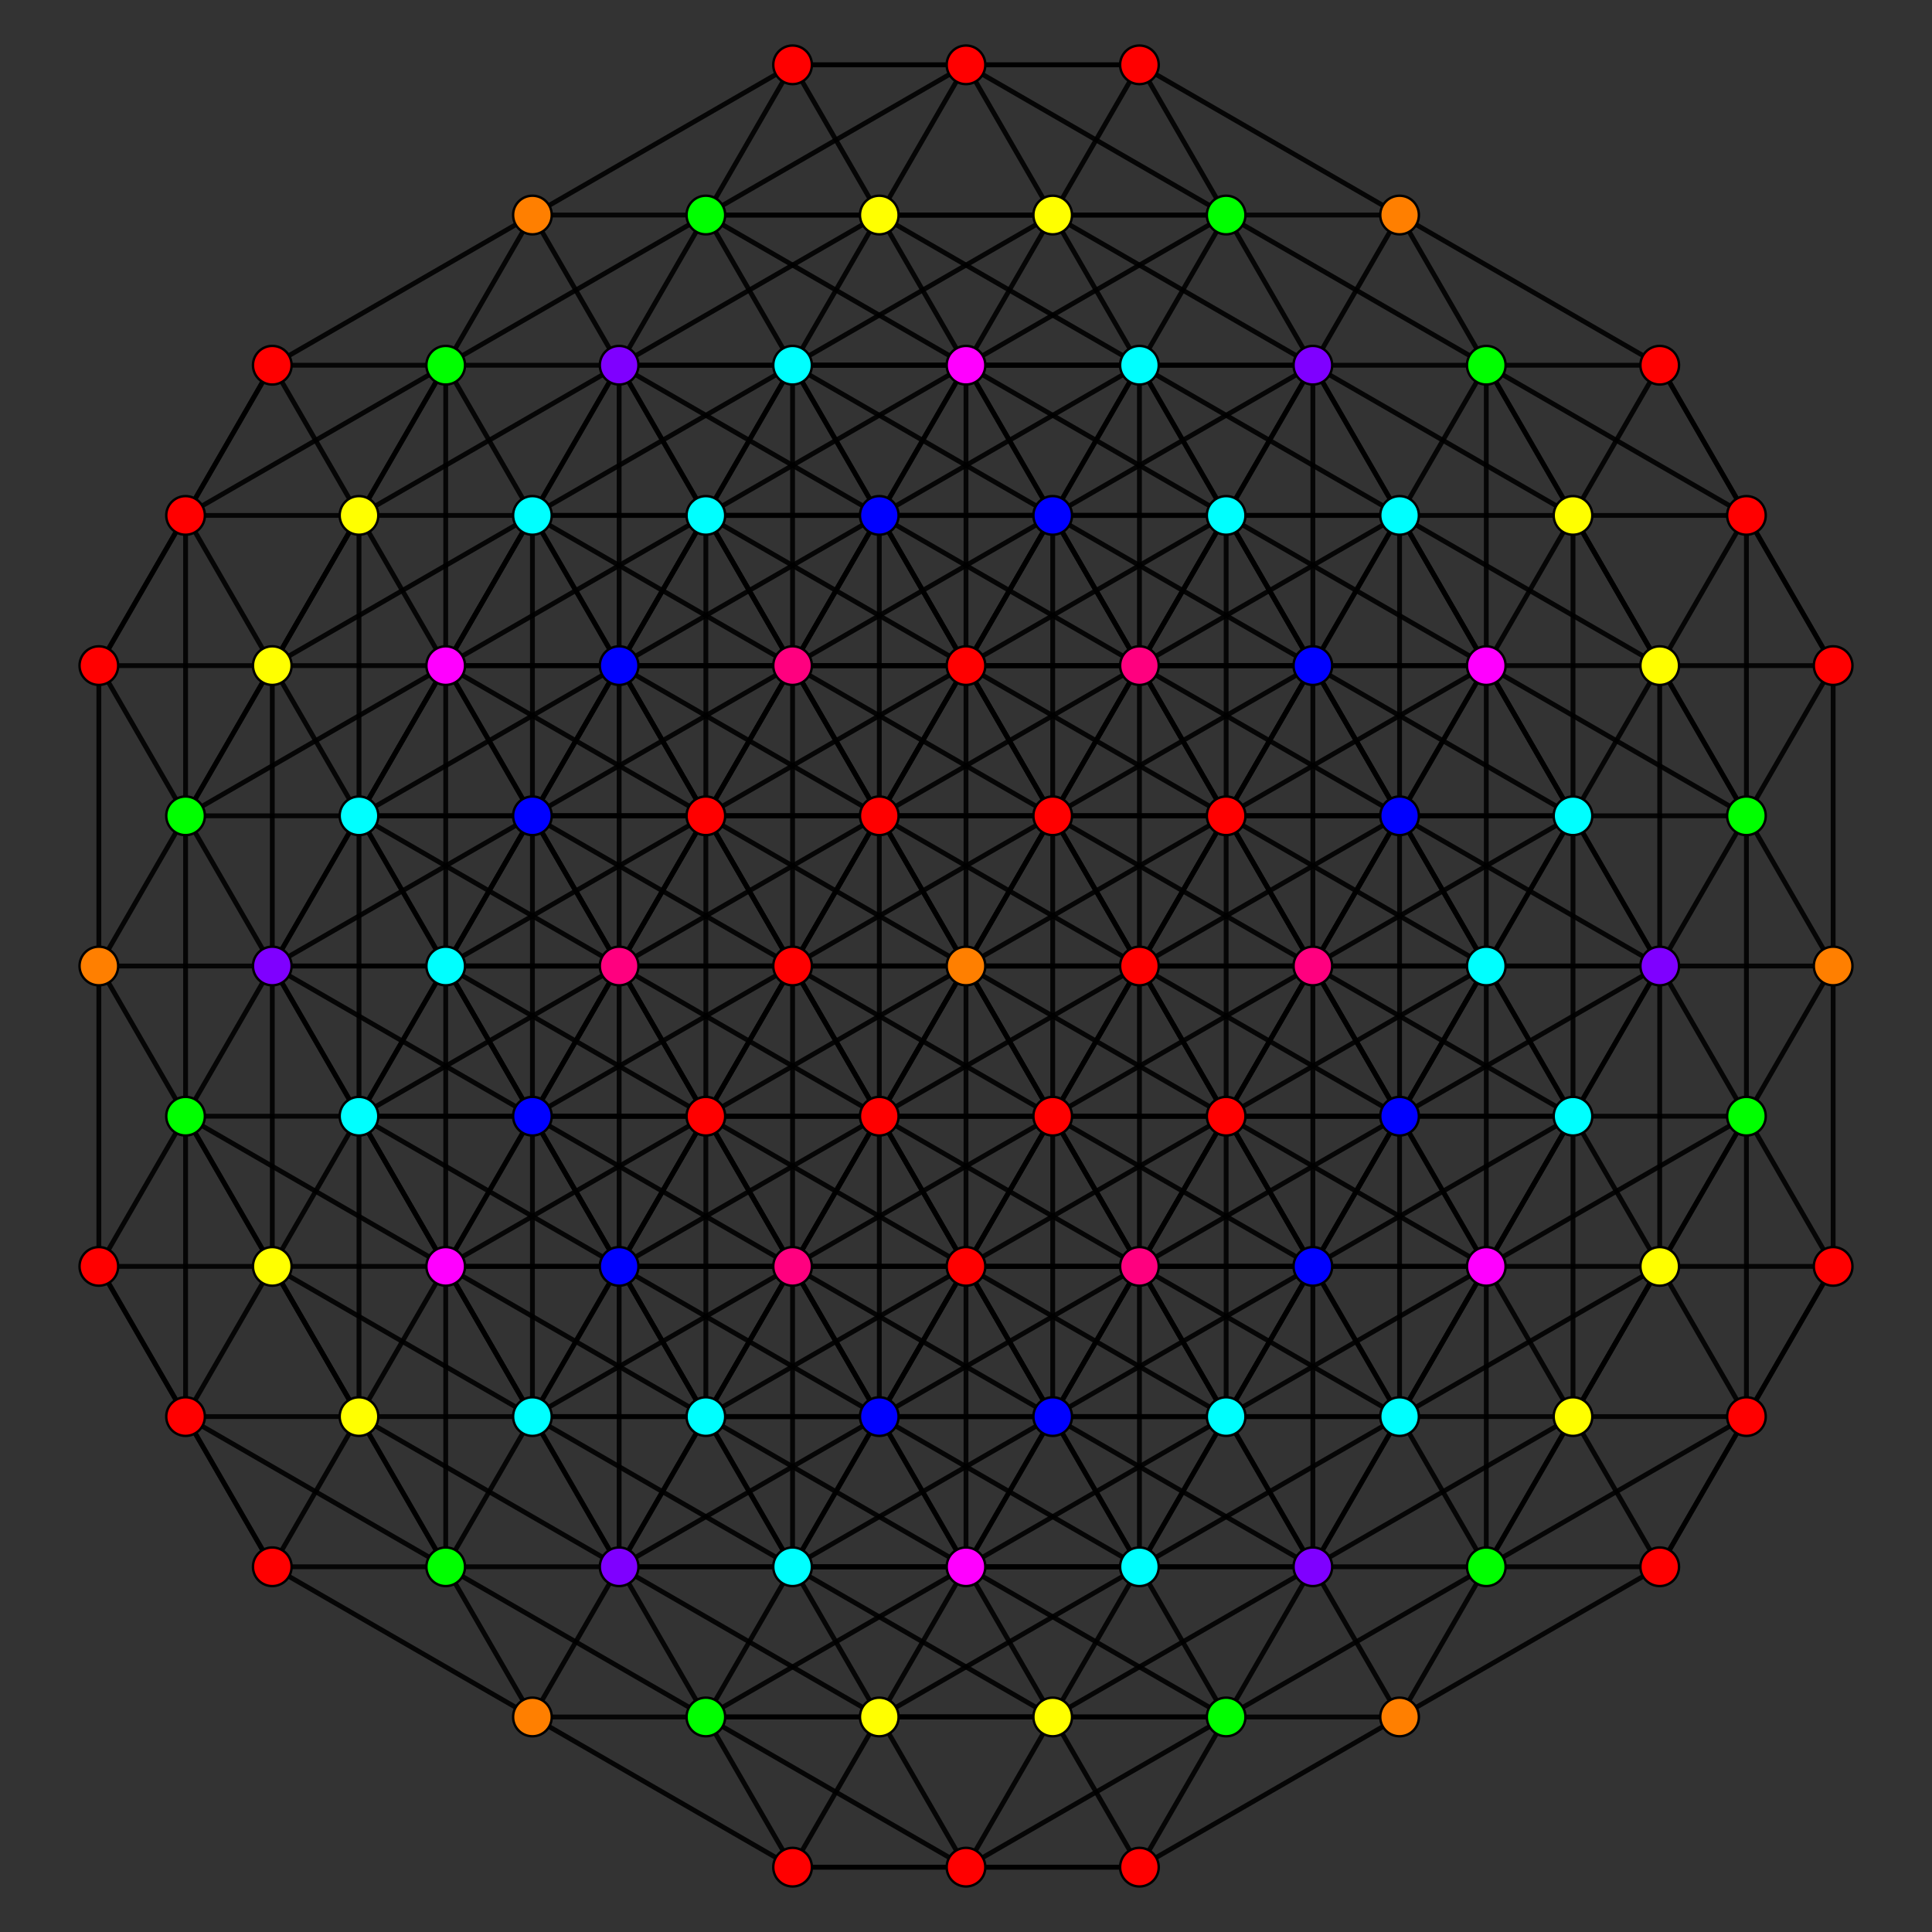 <?xml version="1.0" encoding="UTF-8" standalone="no"?>
<svg
xmlns="http://www.w3.org/2000/svg"
version="1.0"
width="1600" height="1600"
id="6-simplex_t124_A5.svg">
<rect width="100%" height="100%" fill="#333333" stroke="none"/>
<g style="stroke:#000000;stroke-width:4.0;stroke-opacity:0.90;">
<line x1="1087.253" y1="1297.537" x2="1230.879" y2="1297.537"/>
<line x1="1087.253" y1="1297.537" x2="1159.066" y2="1421.921"/>
<line x1="1087.253" y1="1297.537" x2="1302.693" y2="1173.152"/>
<line x1="1087.253" y1="1297.537" x2="1015.440" y2="1173.153"/>
<line x1="1087.253" y1="1297.537" x2="1087.253" y2="1048.768"/>
<line x1="1087.253" y1="1297.537" x2="943.626" y2="1297.537"/>
<line x1="1087.253" y1="1297.537" x2="871.813" y2="1421.921"/>
<line x1="1230.879" y1="1297.537" x2="1159.066" y2="1421.921"/>
<line x1="1230.879" y1="1297.537" x2="1302.693" y2="1173.152"/>
<line x1="1230.879" y1="1297.537" x2="1374.506" y2="1297.537"/>
<line x1="1230.879" y1="1297.537" x2="1159.066" y2="1173.153"/>
<line x1="1230.879" y1="1297.537" x2="1374.506" y2="1048.768"/>
<line x1="1230.879" y1="1297.537" x2="1015.440" y2="1421.921"/>
<line x1="1159.066" y1="1421.921" x2="1374.506" y2="1297.537"/>
<line x1="1159.066" y1="1421.921" x2="1015.440" y2="1421.921"/>
<line x1="1159.066" y1="1421.921" x2="943.626" y2="1546.305"/>
<line x1="1302.693" y1="1173.152" x2="1374.506" y2="1297.537"/>
<line x1="1302.693" y1="1173.152" x2="1302.693" y2="924.384"/>
<line x1="1302.693" y1="1173.152" x2="1446.319" y2="924.384"/>
<line x1="1302.693" y1="1173.152" x2="1159.066" y2="1173.153"/>
<line x1="1230.879" y1="1297.537" x2="1230.880" y2="1048.768"/>
<line x1="1374.506" y1="1297.537" x2="1518.132" y2="1048.768"/>
<line x1="1374.506" y1="1297.537" x2="1446.319" y2="1173.153"/>
<line x1="1015.440" y1="1173.153" x2="1159.066" y2="1173.153"/>
<line x1="1015.440" y1="1173.153" x2="1087.253" y2="1048.768"/>
<line x1="1015.440" y1="1173.153" x2="1159.066" y2="924.384"/>
<line x1="1015.440" y1="1173.153" x2="800.000" y2="1048.768"/>
<line x1="1015.440" y1="1173.153" x2="728.187" y2="1173.153"/>
<line x1="1159.066" y1="1173.153" x2="1087.253" y2="1297.537"/>
<line x1="1159.066" y1="1173.153" x2="1374.506" y2="1048.768"/>
<line x1="1159.066" y1="1173.153" x2="1159.066" y2="924.384"/>
<line x1="1159.066" y1="1173.153" x2="1230.880" y2="1048.768"/>
<line x1="1159.066" y1="1173.153" x2="943.627" y2="1048.768"/>
<line x1="1159.066" y1="1173.153" x2="871.813" y2="1173.153"/>
<line x1="1087.253" y1="1297.537" x2="1230.880" y2="1048.768"/>
<line x1="1087.253" y1="1297.537" x2="871.813" y2="1173.153"/>
<line x1="1087.253" y1="1297.537" x2="800.000" y2="1297.537"/>
<line x1="1087.253" y1="1048.768" x2="1302.693" y2="924.384"/>
<line x1="1087.253" y1="1048.768" x2="1230.880" y2="1048.768"/>
<line x1="1087.253" y1="1048.768" x2="1230.879" y2="800.000"/>
<line x1="1087.253" y1="1048.768" x2="1159.066" y2="924.384"/>
<line x1="1087.253" y1="1048.768" x2="943.627" y2="800.000"/>
<line x1="1087.253" y1="1048.768" x2="871.813" y2="924.384"/>
<line x1="1374.506" y1="1048.768" x2="1446.319" y2="924.384"/>
<line x1="1374.506" y1="1048.768" x2="1518.132" y2="1048.768"/>
<line x1="1374.506" y1="1048.768" x2="1374.506" y2="800.000"/>
<line x1="1374.506" y1="1048.768" x2="1302.693" y2="924.384"/>
<line x1="1230.879" y1="1297.537" x2="1446.319" y2="1173.153"/>
<line x1="1302.693" y1="924.384" x2="1230.880" y2="1048.768"/>
<line x1="1302.693" y1="924.384" x2="1446.319" y2="924.384"/>
<line x1="1302.693" y1="924.384" x2="1230.879" y2="800.000"/>
<line x1="1302.693" y1="924.384" x2="1374.506" y2="800.000"/>
<line x1="1302.693" y1="924.384" x2="1159.066" y2="675.616"/>
<line x1="1302.693" y1="924.384" x2="1087.253" y2="800.000"/>
<line x1="1230.880" y1="1048.768" x2="1302.693" y2="1173.152"/>
<line x1="1230.880" y1="1048.768" x2="1159.066" y2="924.384"/>
<line x1="1230.880" y1="1048.768" x2="1374.506" y2="800.000"/>
<line x1="1230.880" y1="1048.768" x2="1087.253" y2="800.000"/>
<line x1="1230.880" y1="1048.768" x2="1015.440" y2="924.384"/>
<line x1="1446.319" y1="924.384" x2="1518.132" y2="1048.768"/>
<line x1="1446.319" y1="924.384" x2="1374.506" y2="800.000"/>
<line x1="1446.319" y1="924.384" x2="1518.132" y2="800.000"/>
<line x1="1446.319" y1="924.384" x2="1446.319" y2="675.616"/>
<line x1="1302.693" y1="1173.152" x2="1446.319" y2="1173.153"/>
<line x1="1518.132" y1="1048.768" x2="1446.319" y2="1173.153"/>
<line x1="1518.132" y1="1048.768" x2="1518.132" y2="800.000"/>
<line x1="1446.319" y1="1173.153" x2="1374.506" y2="1048.768"/>
<line x1="1446.319" y1="1173.153" x2="1446.319" y2="924.384"/>
<line x1="1159.066" y1="924.384" x2="1230.879" y2="800.000"/>
<line x1="1159.066" y1="924.384" x2="1374.506" y2="800.000"/>
<line x1="1159.066" y1="924.384" x2="943.627" y2="800.000"/>
<line x1="1159.066" y1="924.384" x2="871.813" y2="924.384"/>
<line x1="1087.253" y1="1048.768" x2="800.000" y2="1048.768"/>
<line x1="1230.880" y1="1048.768" x2="1446.319" y2="924.384"/>
<line x1="1230.880" y1="1048.768" x2="1374.506" y2="1048.768"/>
<line x1="1230.880" y1="1048.768" x2="943.627" y2="1048.768"/>
<line x1="1230.879" y1="800.000" x2="1374.506" y2="800.000"/>
<line x1="1230.879" y1="800.000" x2="1087.253" y2="551.232"/>
<line x1="1230.879" y1="800.000" x2="1015.440" y2="675.616"/>
<line x1="1159.066" y1="924.384" x2="1015.440" y2="675.616"/>
<line x1="1374.506" y1="800.000" x2="1518.132" y2="800.000"/>
<line x1="1374.506" y1="800.000" x2="1374.506" y2="551.232"/>
<line x1="1374.506" y1="800.000" x2="1302.693" y2="675.616"/>
<line x1="1374.506" y1="800.000" x2="1230.879" y2="551.232"/>
<line x1="1374.506" y1="800.000" x2="1159.066" y2="675.616"/>
<line x1="1518.132" y1="800.000" x2="1518.132" y2="551.232"/>
<line x1="1518.132" y1="800.000" x2="1446.319" y2="675.616"/>
<line x1="943.626" y1="1297.537" x2="1015.440" y2="1421.921"/>
<line x1="943.626" y1="1297.537" x2="1159.066" y2="1173.153"/>
<line x1="943.626" y1="1297.537" x2="728.187" y2="1173.153"/>
<line x1="943.626" y1="1297.537" x2="800.000" y2="1048.768"/>
<line x1="943.626" y1="1297.537" x2="871.813" y2="1421.921"/>
<line x1="1087.253" y1="1297.537" x2="1015.440" y2="1421.921"/>
<line x1="1015.440" y1="1421.921" x2="800.000" y2="1297.537"/>
<line x1="1015.440" y1="1421.921" x2="943.626" y2="1546.305"/>
<line x1="1159.066" y1="1173.153" x2="1015.440" y2="924.384"/>
<line x1="1087.253" y1="1297.537" x2="943.627" y2="1048.768"/>
<line x1="800.000" y1="1048.768" x2="943.627" y2="1048.768"/>
<line x1="800.000" y1="1048.768" x2="871.813" y2="1173.153"/>
<line x1="800.000" y1="1048.768" x2="943.627" y2="800.000"/>
<line x1="800.000" y1="1048.768" x2="871.813" y2="924.384"/>
<line x1="800.000" y1="1048.768" x2="656.374" y2="1048.768"/>
<line x1="800.000" y1="1048.768" x2="656.374" y2="800.000"/>
<line x1="800.000" y1="1048.768" x2="728.187" y2="1173.153"/>
<line x1="943.627" y1="1048.768" x2="871.813" y2="1173.153"/>
<line x1="943.627" y1="1048.768" x2="943.627" y2="800.000"/>
<line x1="943.627" y1="1048.768" x2="1015.440" y2="924.384"/>
<line x1="871.813" y1="1173.153" x2="871.813" y2="924.384"/>
<line x1="871.813" y1="1173.153" x2="1015.440" y2="924.384"/>
<line x1="871.813" y1="1173.153" x2="728.187" y2="1173.153"/>
<line x1="871.813" y1="1173.153" x2="800.000" y2="1297.537"/>
<line x1="943.627" y1="800.000" x2="1159.066" y2="675.616"/>
<line x1="943.627" y1="800.000" x2="1087.253" y2="800.000"/>
<line x1="943.627" y1="800.000" x2="1087.253" y2="551.232"/>
<line x1="943.627" y1="800.000" x2="1015.440" y2="675.616"/>
<line x1="943.627" y1="800.000" x2="800.000" y2="800.000"/>
<line x1="943.627" y1="800.000" x2="728.187" y2="675.616"/>
<line x1="943.627" y1="800.000" x2="871.813" y2="924.384"/>
<line x1="1374.506" y1="800.000" x2="1446.319" y2="675.616"/>
<line x1="1159.066" y1="1173.153" x2="1302.693" y2="924.384"/>
<line x1="1159.066" y1="675.616" x2="1087.253" y2="800.000"/>
<line x1="1159.066" y1="675.616" x2="1087.253" y2="551.232"/>
<line x1="1159.066" y1="675.616" x2="1230.879" y2="551.232"/>
<line x1="1159.066" y1="675.616" x2="1015.440" y2="675.616"/>
<line x1="1159.066" y1="675.616" x2="1159.066" y2="426.847"/>
<line x1="1087.253" y1="800.000" x2="1015.440" y2="675.616"/>
<line x1="1087.253" y1="800.000" x2="1230.879" y2="551.232"/>
<line x1="1087.253" y1="800.000" x2="1015.440" y2="924.384"/>
<line x1="1446.319" y1="675.616" x2="1374.506" y2="551.232"/>
<line x1="1446.319" y1="675.616" x2="1518.132" y2="551.232"/>
<line x1="1446.319" y1="675.616" x2="1302.693" y2="675.616"/>
<line x1="1446.319" y1="675.616" x2="1302.693" y2="426.847"/>
<line x1="1374.506" y1="1048.768" x2="1302.693" y2="1173.152"/>
<line x1="943.627" y1="800.000" x2="1015.440" y2="924.384"/>
<line x1="943.627" y1="800.000" x2="800.000" y2="551.232"/>
<line x1="943.627" y1="800.000" x2="943.627" y2="551.232"/>
<line x1="871.813" y1="924.384" x2="1015.440" y2="924.384"/>
<line x1="871.813" y1="924.384" x2="728.187" y2="675.616"/>
<line x1="871.813" y1="924.384" x2="800.000" y2="800.000"/>
<line x1="1015.440" y1="924.384" x2="1015.440" y2="675.616"/>
<line x1="1087.253" y1="551.232" x2="1015.440" y2="675.616"/>
<line x1="1087.253" y1="551.232" x2="1230.879" y2="551.232"/>
<line x1="1087.253" y1="551.232" x2="871.813" y2="426.847"/>
<line x1="1087.253" y1="551.232" x2="1087.253" y2="302.463"/>
<line x1="1015.440" y1="675.616" x2="1230.879" y2="551.232"/>
<line x1="1015.440" y1="675.616" x2="800.000" y2="551.232"/>
<line x1="1015.440" y1="675.616" x2="943.627" y2="551.232"/>
<line x1="1374.506" y1="551.232" x2="1518.132" y2="551.232"/>
<line x1="1374.506" y1="551.232" x2="1159.066" y2="426.847"/>
<line x1="1374.506" y1="551.232" x2="1230.880" y2="302.463"/>
<line x1="1374.506" y1="551.232" x2="1302.693" y2="675.616"/>
<line x1="1159.066" y1="924.384" x2="1302.693" y2="924.384"/>
<line x1="1446.319" y1="675.616" x2="1230.879" y2="551.232"/>
<line x1="1302.693" y1="924.384" x2="1302.693" y2="675.616"/>
<line x1="1230.879" y1="551.232" x2="1230.880" y2="302.463"/>
<line x1="1230.879" y1="551.232" x2="1159.066" y2="426.847"/>
<line x1="1518.132" y1="551.232" x2="1374.506" y2="302.463"/>
<line x1="1518.132" y1="551.232" x2="1446.319" y2="426.847"/>
<line x1="728.187" y1="1173.153" x2="800.000" y2="1297.537"/>
<line x1="728.187" y1="1173.153" x2="656.374" y2="1048.768"/>
<line x1="728.187" y1="1173.153" x2="728.187" y2="924.384"/>
<line x1="728.187" y1="1173.153" x2="440.934" y2="1173.153"/>
<line x1="871.813" y1="1173.153" x2="1087.253" y2="1048.768"/>
<line x1="871.813" y1="1173.153" x2="728.187" y2="924.384"/>
<line x1="871.813" y1="1173.153" x2="584.560" y2="1173.153"/>
<line x1="800.000" y1="1297.537" x2="943.626" y2="1297.537"/>
<line x1="800.000" y1="1297.537" x2="656.374" y2="1048.768"/>
<line x1="800.000" y1="1297.537" x2="800.000" y2="1048.768"/>
<line x1="800.000" y1="1297.537" x2="512.747" y2="1297.537"/>
<line x1="800.000" y1="1048.768" x2="1015.440" y2="924.384"/>
<line x1="800.000" y1="1048.768" x2="800.000" y2="800.000"/>
<line x1="800.000" y1="1048.768" x2="728.187" y2="924.384"/>
<line x1="800.000" y1="1048.768" x2="584.560" y2="924.384"/>
<line x1="1087.253" y1="1048.768" x2="1015.440" y2="924.384"/>
<line x1="943.626" y1="1297.537" x2="1015.440" y2="1173.153"/>
<line x1="943.626" y1="1297.537" x2="943.627" y2="1048.768"/>
<line x1="1015.440" y1="924.384" x2="1159.066" y2="924.384"/>
<line x1="1015.440" y1="924.384" x2="800.000" y2="800.000"/>
<line x1="943.627" y1="1048.768" x2="1015.440" y2="1173.153"/>
<line x1="943.627" y1="1048.768" x2="728.187" y2="924.384"/>
<line x1="1159.066" y1="924.384" x2="1302.693" y2="675.616"/>
<line x1="1159.066" y1="924.384" x2="1087.253" y2="800.000"/>
<line x1="1015.440" y1="1173.153" x2="1015.440" y2="924.384"/>
<line x1="1015.440" y1="1173.153" x2="871.813" y2="1173.153"/>
<line x1="656.374" y1="1048.768" x2="656.374" y2="800.000"/>
<line x1="656.374" y1="1048.768" x2="584.560" y2="924.384"/>
<line x1="656.374" y1="1048.768" x2="440.934" y2="1173.153"/>
<line x1="800.000" y1="1048.768" x2="584.560" y2="1173.153"/>
<line x1="728.187" y1="1173.153" x2="584.560" y2="924.384"/>
<line x1="728.187" y1="1173.153" x2="512.747" y2="1297.537"/>
<line x1="800.000" y1="800.000" x2="1015.440" y2="675.616"/>
<line x1="800.000" y1="800.000" x2="728.187" y2="675.616"/>
<line x1="800.000" y1="800.000" x2="800.000" y2="551.232"/>
<line x1="800.000" y1="800.000" x2="584.560" y2="924.384"/>
<line x1="1230.879" y1="800.000" x2="1302.693" y2="675.616"/>
<line x1="1230.879" y1="800.000" x2="1159.066" y2="675.616"/>
<line x1="1230.879" y1="800.000" x2="1015.440" y2="924.384"/>
<line x1="1015.440" y1="1173.153" x2="1230.880" y2="1048.768"/>
<line x1="1015.440" y1="1173.153" x2="871.813" y2="924.384"/>
<line x1="1015.440" y1="1173.153" x2="800.000" y2="1297.537"/>
<line x1="1015.440" y1="675.616" x2="1159.066" y2="426.847"/>
<line x1="943.627" y1="800.000" x2="728.187" y2="924.384"/>
<line x1="1302.693" y1="675.616" x2="1302.693" y2="426.847"/>
<line x1="1302.693" y1="675.616" x2="1087.253" y2="551.232"/>
<line x1="1302.693" y1="675.616" x2="1230.879" y2="551.232"/>
<line x1="1302.693" y1="675.616" x2="1087.253" y2="800.000"/>
<line x1="1087.253" y1="1048.768" x2="1087.253" y2="800.000"/>
<line x1="656.374" y1="800.000" x2="728.187" y2="675.616"/>
<line x1="656.374" y1="800.000" x2="800.000" y2="551.232"/>
<line x1="656.374" y1="800.000" x2="656.373" y2="551.232"/>
<line x1="656.374" y1="800.000" x2="584.560" y2="675.616"/>
<line x1="656.374" y1="800.000" x2="440.934" y2="675.616"/>
<line x1="943.627" y1="800.000" x2="871.813" y2="675.616"/>
<line x1="728.187" y1="675.616" x2="871.813" y2="426.847"/>
<line x1="728.187" y1="675.616" x2="800.000" y2="551.232"/>
<line x1="728.187" y1="675.616" x2="728.187" y2="426.847"/>
<line x1="728.187" y1="675.616" x2="656.373" y2="551.232"/>
<line x1="728.187" y1="675.616" x2="440.934" y2="675.616"/>
<line x1="1159.066" y1="675.616" x2="1015.440" y2="426.847"/>
<line x1="1159.066" y1="675.616" x2="871.813" y2="675.616"/>
<line x1="943.627" y1="1048.768" x2="1087.253" y2="800.000"/>
<line x1="943.627" y1="1048.768" x2="800.000" y2="800.000"/>
<line x1="943.627" y1="1048.768" x2="656.374" y2="1048.768"/>
<line x1="1159.066" y1="426.847" x2="1302.693" y2="426.847"/>
<line x1="1159.066" y1="426.847" x2="1087.253" y2="302.463"/>
<line x1="1159.066" y1="426.847" x2="1230.880" y2="302.463"/>
<line x1="1159.066" y1="426.847" x2="943.626" y2="302.463"/>
<line x1="1015.440" y1="675.616" x2="1015.440" y2="426.847"/>
<line x1="1015.440" y1="675.616" x2="871.813" y2="675.616"/>
<line x1="1302.693" y1="426.847" x2="1230.880" y2="302.463"/>
<line x1="1302.693" y1="426.847" x2="1374.506" y2="302.463"/>
<line x1="1302.693" y1="426.847" x2="1087.253" y2="302.463"/>
<line x1="1087.253" y1="800.000" x2="871.813" y2="675.616"/>
<line x1="1087.253" y1="800.000" x2="1087.253" y2="551.232"/>
<line x1="1446.319" y1="675.616" x2="1446.319" y2="426.847"/>
<line x1="800.000" y1="551.232" x2="943.627" y2="551.232"/>
<line x1="800.000" y1="551.232" x2="871.813" y2="426.847"/>
<line x1="800.000" y1="551.232" x2="656.373" y2="551.232"/>
<line x1="800.000" y1="551.232" x2="728.187" y2="426.847"/>
<line x1="800.000" y1="551.232" x2="584.560" y2="426.847"/>
<line x1="728.187" y1="675.616" x2="584.560" y2="675.616"/>
<line x1="728.187" y1="675.616" x2="512.747" y2="551.232"/>
<line x1="943.627" y1="551.232" x2="1159.066" y2="426.847"/>
<line x1="943.627" y1="551.232" x2="871.813" y2="426.847"/>
<line x1="800.000" y1="800.000" x2="656.374" y2="800.000"/>
<line x1="1015.440" y1="675.616" x2="871.813" y2="426.847"/>
<line x1="871.813" y1="426.847" x2="1087.253" y2="302.463"/>
<line x1="871.813" y1="426.847" x2="728.187" y2="426.847"/>
<line x1="871.813" y1="426.847" x2="800.000" y2="302.463"/>
<line x1="871.813" y1="426.847" x2="584.560" y2="426.847"/>
<line x1="800.000" y1="551.232" x2="800.000" y2="302.463"/>
<line x1="800.000" y1="551.232" x2="512.747" y2="551.232"/>
<line x1="1159.066" y1="426.847" x2="1015.440" y2="426.847"/>
<line x1="1159.066" y1="426.847" x2="871.813" y2="426.847"/>
<line x1="943.627" y1="800.000" x2="656.374" y2="800.000"/>
<line x1="1230.879" y1="551.232" x2="1374.506" y2="551.232"/>
<line x1="1230.879" y1="551.232" x2="1087.253" y2="302.463"/>
<line x1="1230.879" y1="551.232" x2="943.627" y2="551.232"/>
<line x1="1087.253" y1="800.000" x2="943.627" y2="551.232"/>
<line x1="1087.253" y1="800.000" x2="800.000" y2="800.000"/>
<line x1="1087.253" y1="302.463" x2="1230.880" y2="302.463"/>
<line x1="1087.253" y1="302.463" x2="943.626" y2="302.463"/>
<line x1="1087.253" y1="302.463" x2="1015.440" y2="178.079"/>
<line x1="943.627" y1="551.232" x2="943.626" y2="302.463"/>
<line x1="1230.880" y1="302.463" x2="1374.506" y2="302.463"/>
<line x1="1230.880" y1="302.463" x2="1159.066" y2="178.079"/>
<line x1="1230.880" y1="302.463" x2="1015.440" y2="178.079"/>
<line x1="1374.506" y1="551.232" x2="1446.319" y2="426.847"/>
<line x1="1302.693" y1="675.616" x2="1159.066" y2="675.616"/>
<line x1="1302.693" y1="675.616" x2="1159.066" y2="426.847"/>
<line x1="1374.506" y1="302.463" x2="1446.319" y2="426.847"/>
<line x1="1374.506" y1="302.463" x2="1159.066" y2="178.079"/>
<line x1="1230.879" y1="551.232" x2="1015.440" y2="426.847"/>
<line x1="1446.319" y1="426.847" x2="1302.693" y2="426.847"/>
<line x1="1446.319" y1="426.847" x2="1230.880" y2="302.463"/>
<line x1="1374.506" y1="551.232" x2="1302.693" y2="426.847"/>
<line x1="728.187" y1="924.384" x2="656.374" y2="1048.768"/>
<line x1="728.187" y1="924.384" x2="800.000" y2="800.000"/>
<line x1="728.187" y1="924.384" x2="656.374" y2="800.000"/>
<line x1="728.187" y1="924.384" x2="440.934" y2="924.384"/>
<line x1="656.374" y1="1048.768" x2="369.121" y2="1048.768"/>
<line x1="800.000" y1="1048.768" x2="512.747" y2="1048.768"/>
<line x1="800.000" y1="800.000" x2="584.560" y2="675.616"/>
<line x1="728.187" y1="924.384" x2="728.187" y2="675.616"/>
<line x1="728.187" y1="924.384" x2="512.747" y2="800.000"/>
<line x1="1015.440" y1="924.384" x2="1159.066" y2="675.616"/>
<line x1="656.374" y1="800.000" x2="584.560" y2="924.384"/>
<line x1="656.374" y1="800.000" x2="440.934" y2="924.384"/>
<line x1="584.560" y1="924.384" x2="728.187" y2="924.384"/>
<line x1="584.560" y1="924.384" x2="584.560" y2="675.616"/>
<line x1="584.560" y1="924.384" x2="369.121" y2="1048.768"/>
<line x1="728.187" y1="924.384" x2="871.813" y2="675.616"/>
<line x1="728.187" y1="924.384" x2="512.747" y2="1048.768"/>
<line x1="800.000" y1="551.232" x2="943.626" y2="302.463"/>
<line x1="800.000" y1="551.232" x2="584.560" y2="675.616"/>
<line x1="728.187" y1="675.616" x2="943.627" y2="551.232"/>
<line x1="728.187" y1="675.616" x2="512.747" y2="800.000"/>
<line x1="1087.253" y1="551.232" x2="1015.440" y2="426.847"/>
<line x1="1087.253" y1="551.232" x2="871.813" y2="675.616"/>
<line x1="871.813" y1="924.384" x2="1087.253" y2="800.000"/>
<line x1="871.813" y1="924.384" x2="871.813" y2="675.616"/>
<line x1="871.813" y1="924.384" x2="656.374" y2="1048.768"/>
<line x1="943.627" y1="551.232" x2="1087.253" y2="302.463"/>
<line x1="943.627" y1="551.232" x2="1015.440" y2="426.847"/>
<line x1="1230.879" y1="551.232" x2="1302.693" y2="426.847"/>
<line x1="656.373" y1="551.232" x2="584.560" y2="675.616"/>
<line x1="656.373" y1="551.232" x2="728.187" y2="426.847"/>
<line x1="656.373" y1="551.232" x2="440.934" y2="426.847"/>
<line x1="584.560" y1="675.616" x2="728.187" y2="426.847"/>
<line x1="584.560" y1="675.616" x2="369.121" y2="551.232"/>
<line x1="800.000" y1="551.232" x2="871.813" y2="675.616"/>
<line x1="800.000" y1="551.232" x2="1015.440" y2="426.847"/>
<line x1="656.374" y1="800.000" x2="512.747" y2="800.000"/>
<line x1="871.813" y1="675.616" x2="800.000" y2="800.000"/>
<line x1="871.813" y1="675.616" x2="871.813" y2="426.847"/>
<line x1="728.187" y1="426.847" x2="943.626" y2="302.463"/>
<line x1="728.187" y1="426.847" x2="800.000" y2="302.463"/>
<line x1="728.187" y1="426.847" x2="440.934" y2="426.847"/>
<line x1="656.373" y1="551.232" x2="800.000" y2="302.463"/>
<line x1="656.373" y1="551.232" x2="369.121" y2="551.232"/>
<line x1="1015.440" y1="426.847" x2="1087.253" y2="302.463"/>
<line x1="1015.440" y1="426.847" x2="728.187" y2="426.847"/>
<line x1="800.000" y1="800.000" x2="943.627" y2="551.232"/>
<line x1="800.000" y1="800.000" x2="512.747" y2="800.000"/>
<line x1="1087.253" y1="551.232" x2="800.000" y2="551.232"/>
<line x1="943.626" y1="302.463" x2="1015.440" y2="178.079"/>
<line x1="943.626" y1="302.463" x2="871.813" y2="178.079"/>
<line x1="1087.253" y1="302.463" x2="1159.066" y2="178.079"/>
<line x1="1087.253" y1="302.463" x2="871.813" y2="178.079"/>
<line x1="871.813" y1="675.616" x2="1015.440" y2="426.847"/>
<line x1="871.813" y1="675.616" x2="656.373" y2="551.232"/>
<line x1="1015.440" y1="426.847" x2="943.626" y2="302.463"/>
<line x1="1015.440" y1="426.847" x2="871.813" y2="426.847"/>
<line x1="728.187" y1="426.847" x2="512.747" y2="302.463"/>
<line x1="800.000" y1="302.463" x2="1015.440" y2="178.079"/>
<line x1="800.000" y1="302.463" x2="943.626" y2="302.463"/>
<line x1="800.000" y1="302.463" x2="512.747" y2="302.463"/>
<line x1="1087.253" y1="302.463" x2="800.000" y2="302.463"/>
<line x1="943.627" y1="551.232" x2="656.373" y2="551.232"/>
<line x1="1015.440" y1="178.079" x2="1159.066" y2="178.079"/>
<line x1="1015.440" y1="178.079" x2="943.626" y2="53.695"/>
<line x1="1159.066" y1="178.079" x2="943.626" y2="53.695"/>
<line x1="1015.440" y1="426.847" x2="800.000" y2="302.463"/>
<line x1="871.813" y1="1421.921" x2="1015.440" y2="1421.921"/>
<line x1="871.813" y1="1421.921" x2="943.626" y2="1546.305"/>
<line x1="871.813" y1="1421.921" x2="584.560" y2="1421.921"/>
<line x1="871.813" y1="1421.921" x2="656.373" y2="1297.537"/>
<line x1="1015.440" y1="1421.921" x2="728.187" y2="1421.921"/>
<line x1="943.626" y1="1546.305" x2="656.373" y2="1546.305"/>
<line x1="943.626" y1="1546.305" x2="800.000" y2="1546.305"/>
<line x1="728.187" y1="1173.153" x2="871.813" y2="924.384"/>
<line x1="728.187" y1="1173.153" x2="512.747" y2="1048.768"/>
<line x1="871.813" y1="1173.153" x2="656.373" y2="1297.537"/>
<line x1="800.000" y1="1297.537" x2="943.627" y2="1048.768"/>
<line x1="800.000" y1="1297.537" x2="584.560" y2="1421.921"/>
<line x1="800.000" y1="1297.537" x2="656.373" y2="1297.537"/>
<line x1="871.813" y1="924.384" x2="1015.440" y2="675.616"/>
<line x1="871.813" y1="924.384" x2="584.560" y2="924.384"/>
<line x1="1302.693" y1="924.384" x2="1015.440" y2="924.384"/>
<line x1="1159.066" y1="1173.153" x2="1087.253" y2="1048.768"/>
<line x1="871.813" y1="924.384" x2="943.627" y2="1048.768"/>
<line x1="871.813" y1="924.384" x2="656.374" y2="800.000"/>
<line x1="1015.440" y1="675.616" x2="728.187" y2="675.616"/>
<line x1="1302.693" y1="675.616" x2="1015.440" y2="675.616"/>
<line x1="1374.506" y1="800.000" x2="1087.253" y2="800.000"/>
<line x1="440.934" y1="1173.153" x2="584.560" y2="1173.153"/>
<line x1="440.934" y1="1173.153" x2="512.747" y2="1297.537"/>
<line x1="440.934" y1="1173.153" x2="440.934" y2="924.384"/>
<line x1="440.934" y1="1173.153" x2="369.121" y2="1048.768"/>
<line x1="440.934" y1="1173.153" x2="369.121" y2="1297.537"/>
<line x1="440.934" y1="1173.153" x2="225.494" y2="1048.768"/>
<line x1="584.560" y1="1173.153" x2="512.747" y2="1297.537"/>
<line x1="584.560" y1="1173.153" x2="440.934" y2="924.384"/>
<line x1="584.560" y1="1173.153" x2="512.747" y2="1048.768"/>
<line x1="512.747" y1="1297.537" x2="369.121" y2="1048.768"/>
<line x1="512.747" y1="1297.537" x2="512.747" y2="1048.768"/>
<line x1="512.747" y1="1297.537" x2="440.934" y2="1421.921"/>
<line x1="512.747" y1="1297.537" x2="369.121" y2="1297.537"/>
<line x1="584.560" y1="924.384" x2="512.747" y2="800.000"/>
<line x1="584.560" y1="924.384" x2="512.747" y2="1048.768"/>
<line x1="584.560" y1="924.384" x2="297.307" y2="924.384"/>
<line x1="1015.440" y1="924.384" x2="871.813" y2="675.616"/>
<line x1="1015.440" y1="924.384" x2="728.187" y2="924.384"/>
<line x1="800.000" y1="1297.537" x2="728.187" y2="1421.921"/>
<line x1="871.813" y1="1173.153" x2="656.374" y2="1048.768"/>
<line x1="440.934" y1="675.616" x2="584.560" y2="426.847"/>
<line x1="440.934" y1="675.616" x2="512.747" y2="551.232"/>
<line x1="440.934" y1="675.616" x2="440.934" y2="426.847"/>
<line x1="440.934" y1="675.616" x2="369.121" y2="551.232"/>
<line x1="440.934" y1="675.616" x2="369.121" y2="800.000"/>
<line x1="440.934" y1="675.616" x2="225.494" y2="800.000"/>
<line x1="871.813" y1="675.616" x2="943.627" y2="551.232"/>
<line x1="871.813" y1="675.616" x2="728.187" y2="426.847"/>
<line x1="871.813" y1="675.616" x2="656.374" y2="800.000"/>
<line x1="656.374" y1="1048.768" x2="800.000" y2="800.000"/>
<line x1="656.374" y1="1048.768" x2="512.747" y2="800.000"/>
<line x1="656.374" y1="1048.768" x2="584.560" y2="1173.153"/>
<line x1="584.560" y1="426.847" x2="512.747" y2="551.232"/>
<line x1="584.560" y1="426.847" x2="440.934" y2="426.847"/>
<line x1="584.560" y1="426.847" x2="512.747" y2="302.463"/>
<line x1="512.747" y1="551.232" x2="369.121" y2="551.232"/>
<line x1="512.747" y1="551.232" x2="512.747" y2="302.463"/>
<line x1="871.813" y1="426.847" x2="656.374" y2="302.463"/>
<line x1="943.627" y1="551.232" x2="800.000" y2="302.463"/>
<line x1="800.000" y1="800.000" x2="656.373" y2="551.232"/>
<line x1="1015.440" y1="178.079" x2="871.813" y2="178.079"/>
<line x1="1015.440" y1="178.079" x2="728.187" y2="178.079"/>
<line x1="440.934" y1="924.384" x2="369.121" y2="1048.768"/>
<line x1="440.934" y1="924.384" x2="512.747" y2="1048.768"/>
<line x1="440.934" y1="924.384" x2="225.494" y2="800.000"/>
<line x1="440.934" y1="924.384" x2="369.121" y2="800.000"/>
<line x1="369.121" y1="1048.768" x2="512.747" y2="1048.768"/>
<line x1="369.121" y1="1048.768" x2="153.681" y2="924.384"/>
<line x1="369.121" y1="1048.768" x2="225.494" y2="1048.768"/>
<line x1="584.560" y1="675.616" x2="512.747" y2="800.000"/>
<line x1="584.560" y1="675.616" x2="297.307" y2="675.616"/>
<line x1="584.560" y1="675.616" x2="512.747" y2="551.232"/>
<line x1="512.747" y1="800.000" x2="225.494" y2="800.000"/>
<line x1="512.747" y1="800.000" x2="369.121" y2="800.000"/>
<line x1="871.813" y1="675.616" x2="584.560" y2="675.616"/>
<line x1="656.374" y1="1048.768" x2="440.934" y2="924.384"/>
<line x1="440.934" y1="426.847" x2="369.121" y2="551.232"/>
<line x1="440.934" y1="426.847" x2="512.747" y2="302.463"/>
<line x1="440.934" y1="426.847" x2="225.494" y2="551.232"/>
<line x1="440.934" y1="426.847" x2="369.121" y2="302.463"/>
<line x1="369.121" y1="551.232" x2="512.747" y2="302.463"/>
<line x1="369.121" y1="551.232" x2="153.681" y2="675.616"/>
<line x1="369.121" y1="551.232" x2="225.494" y2="551.232"/>
<line x1="728.187" y1="426.847" x2="512.747" y2="551.232"/>
<line x1="512.747" y1="800.000" x2="656.373" y2="551.232"/>
<line x1="512.747" y1="800.000" x2="297.307" y2="924.384"/>
<line x1="512.747" y1="800.000" x2="297.307" y2="675.616"/>
<line x1="871.813" y1="178.079" x2="943.626" y2="53.695"/>
<line x1="871.813" y1="178.079" x2="656.374" y2="302.463"/>
<line x1="871.813" y1="178.079" x2="584.560" y2="178.079"/>
<line x1="656.373" y1="551.232" x2="871.813" y2="426.847"/>
<line x1="656.373" y1="551.232" x2="440.934" y2="675.616"/>
<line x1="1087.253" y1="551.232" x2="1159.066" y2="426.847"/>
<line x1="512.747" y1="302.463" x2="440.934" y2="178.079"/>
<line x1="512.747" y1="302.463" x2="369.121" y2="302.463"/>
<line x1="800.000" y1="302.463" x2="584.560" y2="178.079"/>
<line x1="800.000" y1="302.463" x2="656.374" y2="302.463"/>
<line x1="656.373" y1="551.232" x2="584.560" y2="426.847"/>
<line x1="943.626" y1="53.695" x2="656.374" y2="53.695"/>
<line x1="943.626" y1="53.695" x2="800.000" y2="53.695"/>
<line x1="800.000" y1="302.463" x2="728.187" y2="178.079"/>
<line x1="584.560" y1="1421.921" x2="728.187" y2="1421.921"/>
<line x1="584.560" y1="1421.921" x2="656.373" y2="1546.305"/>
<line x1="584.560" y1="1421.921" x2="656.373" y2="1297.537"/>
<line x1="584.560" y1="1421.921" x2="512.747" y2="1297.537"/>
<line x1="584.560" y1="1421.921" x2="369.121" y2="1297.537"/>
<line x1="584.560" y1="1421.921" x2="440.934" y2="1421.921"/>
<line x1="728.187" y1="1421.921" x2="656.373" y2="1546.305"/>
<line x1="728.187" y1="1421.921" x2="943.626" y2="1297.537"/>
<line x1="728.187" y1="1421.921" x2="656.373" y2="1297.537"/>
<line x1="728.187" y1="1421.921" x2="512.747" y2="1297.537"/>
<line x1="656.373" y1="1546.305" x2="800.000" y2="1546.305"/>
<line x1="656.373" y1="1546.305" x2="440.934" y2="1421.921"/>
<line x1="656.373" y1="1297.537" x2="656.374" y2="1048.768"/>
<line x1="656.373" y1="1297.537" x2="512.747" y2="1048.768"/>
<line x1="656.373" y1="1297.537" x2="584.560" y2="1173.153"/>
<line x1="656.373" y1="1297.537" x2="512.747" y2="1297.537"/>
<line x1="943.626" y1="1297.537" x2="1087.253" y2="1048.768"/>
<line x1="800.000" y1="1546.305" x2="871.813" y2="1421.921"/>
<line x1="800.000" y1="1546.305" x2="1015.440" y2="1421.921"/>
<line x1="800.000" y1="1546.305" x2="728.187" y2="1421.921"/>
<line x1="800.000" y1="1546.305" x2="584.560" y2="1421.921"/>
<line x1="800.000" y1="1297.537" x2="871.813" y2="1421.921"/>
<line x1="656.373" y1="1297.537" x2="800.000" y2="1048.768"/>
<line x1="656.373" y1="1297.537" x2="440.934" y2="1173.153"/>
<line x1="656.374" y1="1048.768" x2="512.747" y2="1048.768"/>
<line x1="1087.253" y1="1048.768" x2="943.627" y2="1048.768"/>
<line x1="871.813" y1="1421.921" x2="728.187" y2="1421.921"/>
<line x1="871.813" y1="924.384" x2="728.187" y2="924.384"/>
<line x1="1159.066" y1="924.384" x2="1159.066" y2="675.616"/>
<line x1="943.626" y1="1297.537" x2="656.373" y2="1297.537"/>
<line x1="943.626" y1="1297.537" x2="871.813" y2="1173.153"/>
<line x1="512.747" y1="1048.768" x2="656.374" y2="800.000"/>
<line x1="512.747" y1="1048.768" x2="369.121" y2="800.000"/>
<line x1="584.560" y1="924.384" x2="728.187" y2="675.616"/>
<line x1="584.560" y1="924.384" x2="369.121" y2="800.000"/>
<line x1="584.560" y1="924.384" x2="440.934" y2="924.384"/>
<line x1="800.000" y1="1297.537" x2="584.560" y2="1173.153"/>
<line x1="1230.880" y1="1048.768" x2="1230.879" y2="800.000"/>
<line x1="656.374" y1="800.000" x2="512.747" y2="551.232"/>
<line x1="584.560" y1="924.384" x2="440.934" y2="675.616"/>
<line x1="1087.253" y1="800.000" x2="1230.879" y2="800.000"/>
<line x1="943.627" y1="1048.768" x2="1159.066" y2="924.384"/>
<line x1="943.627" y1="1048.768" x2="728.187" y2="1173.153"/>
<line x1="943.627" y1="551.232" x2="1087.253" y2="551.232"/>
<line x1="1087.253" y1="551.232" x2="943.626" y2="302.463"/>
<line x1="1230.879" y1="800.000" x2="1230.879" y2="551.232"/>
<line x1="1230.879" y1="800.000" x2="943.627" y2="800.000"/>
<line x1="369.121" y1="1297.537" x2="440.934" y2="1421.921"/>
<line x1="369.121" y1="1297.537" x2="225.494" y2="1048.768"/>
<line x1="369.121" y1="1297.537" x2="297.307" y2="1173.152"/>
<line x1="369.121" y1="1297.537" x2="225.494" y2="1297.537"/>
<line x1="512.747" y1="1297.537" x2="297.307" y2="1173.152"/>
<line x1="440.934" y1="1421.921" x2="225.494" y2="1297.537"/>
<line x1="512.747" y1="1048.768" x2="297.307" y2="924.384"/>
<line x1="369.121" y1="800.000" x2="512.747" y2="551.232"/>
<line x1="369.121" y1="800.000" x2="225.494" y2="800.000"/>
<line x1="369.121" y1="800.000" x2="297.307" y2="675.616"/>
<line x1="584.560" y1="1173.153" x2="584.560" y2="924.384"/>
<line x1="584.560" y1="1173.153" x2="728.187" y2="924.384"/>
<line x1="584.560" y1="1173.153" x2="369.121" y2="1048.768"/>
<line x1="512.747" y1="551.232" x2="297.307" y2="675.616"/>
<line x1="800.000" y1="551.232" x2="656.374" y2="302.463"/>
<line x1="943.626" y1="302.463" x2="728.187" y2="178.079"/>
<line x1="1159.066" y1="675.616" x2="943.627" y2="551.232"/>
<line x1="225.494" y1="1048.768" x2="297.307" y2="924.384"/>
<line x1="225.494" y1="1048.768" x2="225.494" y2="800.000"/>
<line x1="225.494" y1="1048.768" x2="153.681" y2="924.384"/>
<line x1="225.494" y1="1048.768" x2="81.868" y2="1048.768"/>
<line x1="369.121" y1="1297.537" x2="369.121" y2="1048.768"/>
<line x1="369.121" y1="1297.537" x2="153.681" y2="1173.153"/>
<line x1="297.307" y1="924.384" x2="225.494" y2="800.000"/>
<line x1="297.307" y1="924.384" x2="297.307" y2="675.616"/>
<line x1="297.307" y1="924.384" x2="153.681" y2="924.384"/>
<line x1="728.187" y1="924.384" x2="584.560" y2="675.616"/>
<line x1="728.187" y1="675.616" x2="871.813" y2="675.616"/>
<line x1="225.494" y1="800.000" x2="225.494" y2="551.232"/>
<line x1="225.494" y1="800.000" x2="153.681" y2="675.616"/>
<line x1="225.494" y1="800.000" x2="81.868" y2="800.000"/>
<line x1="440.934" y1="1173.153" x2="297.307" y2="924.384"/>
<line x1="656.374" y1="800.000" x2="369.121" y2="800.000"/>
<line x1="512.747" y1="302.463" x2="656.374" y2="302.463"/>
<line x1="512.747" y1="302.463" x2="728.187" y2="178.079"/>
<line x1="512.747" y1="302.463" x2="297.307" y2="426.847"/>
<line x1="369.121" y1="551.232" x2="369.121" y2="302.463"/>
<line x1="369.121" y1="551.232" x2="297.307" y2="426.847"/>
<line x1="656.374" y1="302.463" x2="728.187" y2="178.079"/>
<line x1="656.374" y1="302.463" x2="584.560" y2="178.079"/>
<line x1="656.374" y1="302.463" x2="440.934" y2="426.847"/>
<line x1="440.934" y1="675.616" x2="297.307" y2="675.616"/>
<line x1="728.187" y1="675.616" x2="584.560" y2="426.847"/>
<line x1="728.187" y1="178.079" x2="584.560" y2="178.079"/>
<line x1="728.187" y1="178.079" x2="656.374" y2="53.695"/>
<line x1="512.747" y1="551.232" x2="440.934" y2="426.847"/>
<line x1="943.627" y1="551.232" x2="728.187" y2="426.847"/>
<line x1="1015.440" y1="178.079" x2="800.000" y2="53.695"/>
<line x1="943.626" y1="302.463" x2="656.374" y2="302.463"/>
<line x1="225.494" y1="800.000" x2="153.681" y2="924.384"/>
<line x1="225.494" y1="800.000" x2="297.307" y2="675.616"/>
<line x1="153.681" y1="924.384" x2="153.681" y2="675.616"/>
<line x1="153.681" y1="924.384" x2="81.868" y2="1048.768"/>
<line x1="153.681" y1="924.384" x2="81.868" y2="800.000"/>
<line x1="369.121" y1="800.000" x2="584.560" y2="675.616"/>
<line x1="369.121" y1="800.000" x2="297.307" y2="924.384"/>
<line x1="225.494" y1="1048.768" x2="153.681" y2="1173.153"/>
<line x1="440.934" y1="924.384" x2="584.560" y2="675.616"/>
<line x1="369.121" y1="1048.768" x2="297.307" y2="1173.152"/>
<line x1="297.307" y1="675.616" x2="225.494" y2="551.232"/>
<line x1="297.307" y1="675.616" x2="153.681" y2="675.616"/>
<line x1="584.560" y1="675.616" x2="440.934" y2="675.616"/>
<line x1="369.121" y1="1048.768" x2="297.307" y2="924.384"/>
<line x1="512.747" y1="1048.768" x2="440.934" y2="1173.153"/>
<line x1="512.747" y1="551.232" x2="656.373" y2="551.232"/>
<line x1="512.747" y1="551.232" x2="656.374" y2="302.463"/>
<line x1="656.373" y1="551.232" x2="656.374" y2="302.463"/>
<line x1="440.934" y1="924.384" x2="440.934" y2="675.616"/>
<line x1="225.494" y1="551.232" x2="153.681" y2="675.616"/>
<line x1="225.494" y1="551.232" x2="369.121" y2="302.463"/>
<line x1="225.494" y1="551.232" x2="81.868" y2="551.232"/>
<line x1="153.681" y1="675.616" x2="81.868" y2="800.000"/>
<line x1="153.681" y1="675.616" x2="81.868" y2="551.232"/>
<line x1="297.307" y1="924.384" x2="440.934" y2="924.384"/>
<line x1="656.374" y1="302.463" x2="584.560" y2="426.847"/>
<line x1="800.000" y1="302.463" x2="871.813" y2="178.079"/>
<line x1="369.121" y1="302.463" x2="584.560" y2="178.079"/>
<line x1="369.121" y1="302.463" x2="440.934" y2="178.079"/>
<line x1="369.121" y1="302.463" x2="297.307" y2="426.847"/>
<line x1="369.121" y1="302.463" x2="225.494" y2="302.463"/>
<line x1="225.494" y1="551.232" x2="153.681" y2="426.847"/>
<line x1="512.747" y1="302.463" x2="584.560" y2="178.079"/>
<line x1="297.307" y1="675.616" x2="369.121" y2="551.232"/>
<line x1="297.307" y1="675.616" x2="440.934" y2="426.847"/>
<line x1="584.560" y1="675.616" x2="584.560" y2="426.847"/>
<line x1="584.560" y1="178.079" x2="656.374" y2="53.695"/>
<line x1="584.560" y1="178.079" x2="440.934" y2="178.079"/>
<line x1="871.813" y1="178.079" x2="800.000" y2="53.695"/>
<line x1="943.626" y1="302.463" x2="871.813" y2="426.847"/>
<line x1="440.934" y1="178.079" x2="656.374" y2="53.695"/>
<line x1="440.934" y1="178.079" x2="225.494" y2="302.463"/>
<line x1="369.121" y1="302.463" x2="153.681" y2="426.847"/>
<line x1="584.560" y1="426.847" x2="800.000" y2="302.463"/>
<line x1="584.560" y1="426.847" x2="369.121" y2="551.232"/>
<line x1="656.374" y1="53.695" x2="800.000" y2="53.695"/>
<line x1="800.000" y1="53.695" x2="728.187" y2="178.079"/>
<line x1="800.000" y1="53.695" x2="584.560" y2="178.079"/>
<line x1="728.187" y1="178.079" x2="871.813" y2="178.079"/>
<line x1="584.560" y1="1173.153" x2="728.187" y2="1173.153"/>
<line x1="440.934" y1="1173.153" x2="584.560" y2="924.384"/>
<line x1="440.934" y1="1173.153" x2="297.307" y2="1173.152"/>
<line x1="512.747" y1="1297.537" x2="656.374" y2="1048.768"/>
<line x1="440.934" y1="924.384" x2="512.747" y2="800.000"/>
<line x1="440.934" y1="924.384" x2="297.307" y2="675.616"/>
<line x1="369.121" y1="1048.768" x2="512.747" y2="800.000"/>
<line x1="369.121" y1="1048.768" x2="225.494" y2="800.000"/>
<line x1="512.747" y1="800.000" x2="369.121" y2="551.232"/>
<line x1="297.307" y1="1173.152" x2="225.494" y2="1297.537"/>
<line x1="297.307" y1="1173.152" x2="153.681" y2="924.384"/>
<line x1="297.307" y1="1173.152" x2="297.307" y2="924.384"/>
<line x1="225.494" y1="1297.537" x2="81.868" y2="1048.768"/>
<line x1="225.494" y1="1297.537" x2="153.681" y2="1173.153"/>
<line x1="656.373" y1="1297.537" x2="728.187" y2="1173.153"/>
<line x1="297.307" y1="675.616" x2="297.307" y2="426.847"/>
<line x1="225.494" y1="800.000" x2="369.121" y2="551.232"/>
<line x1="584.560" y1="675.616" x2="440.934" y2="426.847"/>
<line x1="512.747" y1="1048.768" x2="512.747" y2="800.000"/>
<line x1="728.187" y1="426.847" x2="584.560" y2="426.847"/>
<line x1="656.373" y1="551.232" x2="512.747" y2="302.463"/>
<line x1="512.747" y1="800.000" x2="512.747" y2="551.232"/>
<line x1="81.868" y1="1048.768" x2="153.681" y2="1173.153"/>
<line x1="81.868" y1="1048.768" x2="81.868" y2="800.000"/>
<line x1="297.307" y1="924.384" x2="440.934" y2="675.616"/>
<line x1="153.681" y1="1173.153" x2="297.307" y2="1173.152"/>
<line x1="153.681" y1="1173.153" x2="153.681" y2="924.384"/>
<line x1="512.747" y1="800.000" x2="440.934" y2="675.616"/>
<line x1="297.307" y1="1173.152" x2="225.494" y2="1048.768"/>
<line x1="369.121" y1="1048.768" x2="369.121" y2="800.000"/>
<line x1="153.681" y1="675.616" x2="297.307" y2="426.847"/>
<line x1="81.868" y1="800.000" x2="81.868" y2="551.232"/>
<line x1="369.121" y1="800.000" x2="369.121" y2="551.232"/>
<line x1="297.307" y1="426.847" x2="440.934" y2="426.847"/>
<line x1="297.307" y1="426.847" x2="225.494" y2="302.463"/>
<line x1="153.681" y1="675.616" x2="153.681" y2="426.847"/>
<line x1="728.187" y1="426.847" x2="656.374" y2="302.463"/>
<line x1="297.307" y1="426.847" x2="153.681" y2="426.847"/>
<line x1="81.868" y1="551.232" x2="225.494" y2="302.463"/>
<line x1="81.868" y1="551.232" x2="153.681" y2="426.847"/>
<line x1="225.494" y1="302.463" x2="153.681" y2="426.847"/>
<line x1="225.494" y1="551.232" x2="297.307" y2="426.847"/>
</g>
<g style="stroke:#000000;stroke-width:2.0;fill:#ff0000">
<circle cx="1374.506" cy="1297.537" r="16.0"/>
<circle cx="1518.132" cy="1048.768" r="16.0"/>
<circle cx="1446.319" cy="1173.153" r="16.0"/>
<circle cx="1518.132" cy="551.232" r="16.0"/>
<circle cx="1374.506" cy="302.463" r="16.0"/>
<circle cx="1446.319" cy="426.847" r="16.0"/>
<circle cx="943.626" cy="1546.305" r="16.0"/>
<circle cx="943.626" cy="53.695" r="16.0"/>
<circle cx="656.373" cy="1546.305" r="16.0"/>
<circle cx="800.000" cy="1546.305" r="16.0"/>
<circle cx="656.374" cy="53.695" r="16.0"/>
<circle cx="800.000" cy="53.695" r="16.0"/>
<circle cx="225.494" cy="1297.537" r="16.0"/>
<circle cx="81.868" cy="1048.768" r="16.0"/>
<circle cx="153.681" cy="1173.153" r="16.0"/>
<circle cx="81.868" cy="551.232" r="16.0"/>
<circle cx="225.494" cy="302.463" r="16.0"/>
<circle cx="153.681" cy="426.847" r="16.0"/>
</g>
<g style="stroke:#000000;stroke-width:2.0;fill:#ff7f00">
<circle cx="1159.066" cy="1421.921" r="16.0"/>
<circle cx="1518.132" cy="800.000" r="16.0"/>
<circle cx="1159.066" cy="178.079" r="16.0"/>
<circle cx="440.934" cy="1421.921" r="16.0"/>
<circle cx="440.934" cy="178.079" r="16.0"/>
<circle cx="81.868" cy="800.000" r="16.0"/>
</g>
<g style="stroke:#000000;stroke-width:2.0;fill:#ffff00">
<circle cx="1302.693" cy="1173.152" r="16.0"/>
<circle cx="1374.506" cy="1048.768" r="16.0"/>
<circle cx="1374.506" cy="551.232" r="16.0"/>
<circle cx="1302.693" cy="426.847" r="16.0"/>
<circle cx="871.813" cy="1421.921" r="16.0"/>
<circle cx="871.813" cy="178.079" r="16.0"/>
<circle cx="728.187" cy="1421.921" r="16.0"/>
<circle cx="225.494" cy="1048.768" r="16.0"/>
<circle cx="728.187" cy="178.079" r="16.0"/>
<circle cx="225.494" cy="551.232" r="16.0"/>
<circle cx="297.307" cy="1173.152" r="16.0"/>
<circle cx="297.307" cy="426.847" r="16.0"/>
</g>
<g style="stroke:#000000;stroke-width:2.0;fill:#00ff00">
<circle cx="1230.879" cy="1297.537" r="16.0"/>
<circle cx="1446.319" cy="924.384" r="16.0"/>
<circle cx="1015.440" cy="1421.921" r="16.0"/>
<circle cx="1446.319" cy="675.616" r="16.0"/>
<circle cx="1230.880" cy="302.463" r="16.0"/>
<circle cx="1015.440" cy="178.079" r="16.0"/>
<circle cx="584.560" cy="1421.921" r="16.0"/>
<circle cx="369.121" cy="1297.537" r="16.0"/>
<circle cx="153.681" cy="924.384" r="16.0"/>
<circle cx="153.681" cy="675.616" r="16.0"/>
<circle cx="369.121" cy="302.463" r="16.0"/>
<circle cx="584.560" cy="178.079" r="16.0"/>
</g>
<g style="stroke:#000000;stroke-width:2.0;fill:#00ffff">
<circle cx="1015.440" cy="1173.153" r="16.0"/>
<circle cx="1159.066" cy="1173.153" r="16.0"/>
<circle cx="1302.693" cy="924.384" r="16.0"/>
<circle cx="1230.879" cy="800.000" r="16.0"/>
<circle cx="943.626" cy="1297.537" r="16.0"/>
<circle cx="1302.693" cy="675.616" r="16.0"/>
<circle cx="1159.066" cy="426.847" r="16.0"/>
<circle cx="1015.440" cy="426.847" r="16.0"/>
<circle cx="943.626" cy="302.463" r="16.0"/>
<circle cx="440.934" cy="1173.153" r="16.0"/>
<circle cx="584.560" cy="1173.153" r="16.0"/>
<circle cx="584.560" cy="426.847" r="16.0"/>
<circle cx="440.934" cy="426.847" r="16.0"/>
<circle cx="656.373" cy="1297.537" r="16.0"/>
<circle cx="369.121" cy="800.000" r="16.0"/>
<circle cx="297.307" cy="924.384" r="16.0"/>
<circle cx="656.374" cy="302.463" r="16.0"/>
<circle cx="297.307" cy="675.616" r="16.0"/>
</g>
<g style="stroke:#000000;stroke-width:2.0;fill:#0000ff">
<circle cx="1087.253" cy="1048.768" r="16.0"/>
<circle cx="1159.066" cy="924.384" r="16.0"/>
<circle cx="871.813" cy="1173.153" r="16.0"/>
<circle cx="1159.066" cy="675.616" r="16.0"/>
<circle cx="1087.253" cy="551.232" r="16.0"/>
<circle cx="728.187" cy="1173.153" r="16.0"/>
<circle cx="871.813" cy="426.847" r="16.0"/>
<circle cx="728.187" cy="426.847" r="16.0"/>
<circle cx="440.934" cy="675.616" r="16.0"/>
<circle cx="512.747" cy="551.232" r="16.0"/>
<circle cx="440.934" cy="924.384" r="16.0"/>
<circle cx="512.747" cy="1048.768" r="16.0"/>
</g>
<g style="stroke:#000000;stroke-width:2.0;fill:#7f00ff">
<circle cx="1087.253" cy="1297.537" r="16.0"/>
<circle cx="1374.506" cy="800.000" r="16.0"/>
<circle cx="1087.253" cy="302.463" r="16.0"/>
<circle cx="512.747" cy="1297.537" r="16.0"/>
<circle cx="512.747" cy="302.463" r="16.0"/>
<circle cx="225.494" cy="800.000" r="16.0"/>
</g>
<g style="stroke:#000000;stroke-width:2.0;fill:#ff00ff">
<circle cx="1230.880" cy="1048.768" r="16.0"/>
<circle cx="1230.879" cy="551.232" r="16.0"/>
<circle cx="800.000" cy="1297.537" r="16.0"/>
<circle cx="800.000" cy="302.463" r="16.0"/>
<circle cx="369.121" cy="1048.768" r="16.0"/>
<circle cx="369.121" cy="551.232" r="16.0"/>
</g>
<g style="stroke:#000000;stroke-width:2.0;fill:#ff007f">
<circle cx="943.627" cy="1048.768" r="16.0"/>
<circle cx="1087.253" cy="800.000" r="16.0"/>
<circle cx="656.374" cy="1048.768" r="16.0"/>
<circle cx="943.627" cy="551.232" r="16.0"/>
<circle cx="656.373" cy="551.232" r="16.0"/>
<circle cx="512.747" cy="800.000" r="16.0"/>
</g>
<g style="stroke:#000000;stroke-width:2.0;fill:#ff0000">
<circle cx="800.000" cy="1048.768" r="16.0"/>
<circle cx="943.627" cy="800.000" r="16.0"/>
<circle cx="871.813" cy="924.384" r="16.0"/>
<circle cx="1015.440" cy="924.384" r="16.0"/>
<circle cx="1015.440" cy="675.616" r="16.0"/>
<circle cx="656.374" cy="800.000" r="16.0"/>
<circle cx="728.187" cy="675.616" r="16.0"/>
<circle cx="800.000" cy="551.232" r="16.0"/>
<circle cx="728.187" cy="924.384" r="16.0"/>
<circle cx="584.560" cy="924.384" r="16.0"/>
<circle cx="584.560" cy="675.616" r="16.0"/>
<circle cx="871.813" cy="675.616" r="16.0"/>
</g>
<g style="stroke:#000000;stroke-width:2.0;fill:#ff7f00">
<circle cx="800.000" cy="800.000" r="16.0"/>
</g>
</svg>
